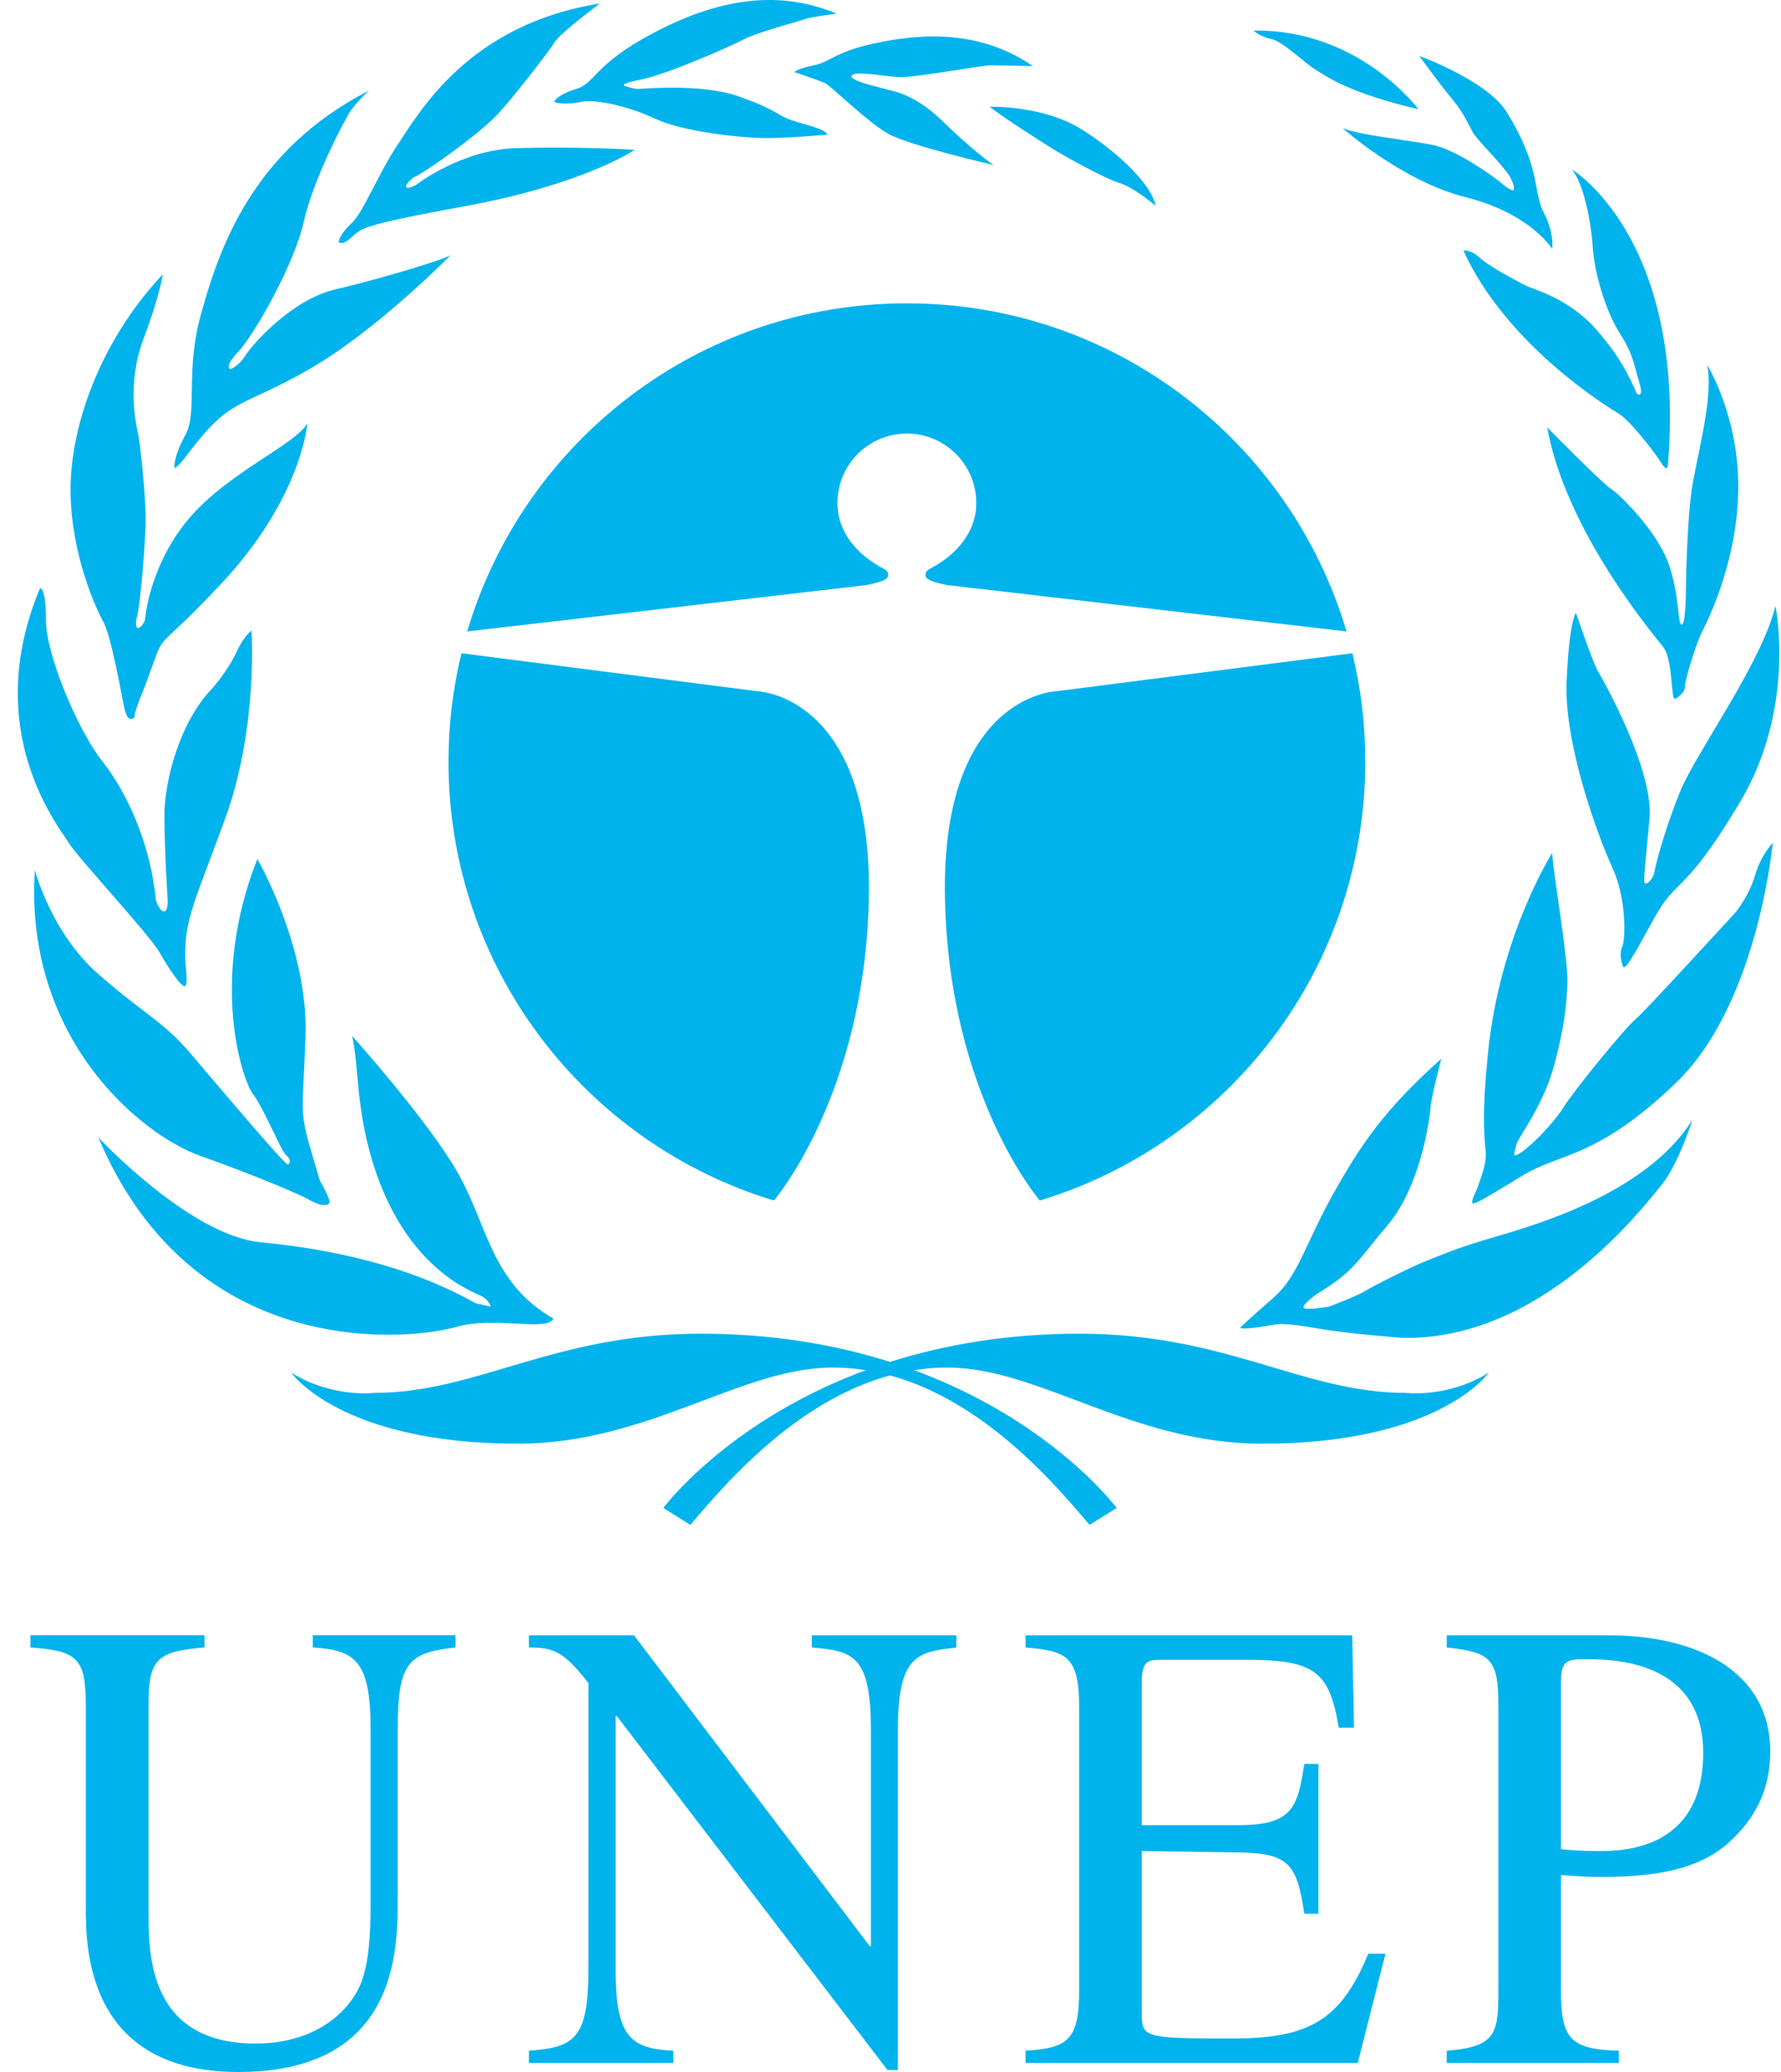 <svg width="86" height="100" viewBox="0 0 86 100" fill="none" xmlns="http://www.w3.org/2000/svg">
<path d="M37.371 57.941C28.277 55.191 21.656 46.75 21.656 36.761C21.656 34.957 21.873 33.204 22.284 31.528L36.641 33.37C36.641 33.37 42.157 33.612 41.954 43.375C41.753 52.852 37.371 57.941 37.371 57.941Z" fill="#01B3ED"/>
<path d="M50.209 57.941C59.303 55.191 65.926 46.75 65.926 36.761C65.926 34.957 65.711 33.204 65.303 31.528L50.939 33.37C50.939 33.37 45.423 33.612 45.631 43.375C45.825 52.852 50.209 57.941 50.209 57.941Z" fill="#01B3ED"/>
<path d="M43.791 20.925C45.636 20.925 47.141 22.424 47.141 24.277C47.141 25.713 46.149 26.789 44.947 27.427C44.807 27.506 44.664 27.571 44.695 27.8C44.727 28.036 45.411 28.164 45.706 28.234L65.02 30.475C62.308 21.32 53.834 14.641 43.803 14.641H43.775C33.742 14.641 25.27 21.32 22.562 30.475L41.87 28.234C42.164 28.164 42.853 28.036 42.883 27.8C42.911 27.571 42.774 27.506 42.629 27.427C41.427 26.789 40.439 25.713 40.439 24.277C40.439 22.424 41.94 20.925 43.791 20.925Z" fill="#01B3ED"/>
<path d="M52.613 73.596L53.92 72.779C53.92 72.779 47.71 64.368 33.828 64.368C26.72 64.368 23.045 67.225 18.064 67.225C18.064 67.225 16.019 67.475 14.062 66.247C14.062 66.247 16.43 69.677 25.006 69.677C31.293 69.677 35.784 66.002 40.196 66.002C46.244 66.002 50.736 71.395 52.613 73.596Z" fill="#01B3ED"/>
<path d="M33.336 73.596L32.031 72.779C32.031 72.779 38.238 64.368 52.128 64.368C59.231 64.368 62.906 67.225 67.89 67.225C67.89 67.225 69.935 67.475 71.889 66.247C71.889 66.247 69.524 69.677 60.947 69.677C54.656 69.677 50.165 66.002 45.753 66.002C39.716 66.002 35.215 71.395 33.336 73.596Z" fill="#01B3ED"/>
<path d="M26.719 63.635C26.479 64.286 23.82 63.509 22.027 64.041C20.022 64.634 9.405 65.92 4.75 54.897C4.75 54.897 9.164 59.629 12.589 59.956C16.018 60.283 19.776 61.1 22.965 62.897L23.698 63.063C23.698 63.063 23.596 62.734 23.287 62.573C22.869 62.349 19.569 61.279 17.979 56.036C17.167 53.34 17.33 51.379 17.001 49.995C17.001 49.995 20.596 53.996 22.064 56.527C23.532 59.059 23.698 61.917 26.719 63.635Z" fill="#01B3ED"/>
<path d="M15.898 58.077C15.627 58.343 14.96 57.916 14.714 57.792C14.472 57.671 12.704 56.865 9.688 55.792C6.707 54.732 1.154 50.033 1.684 41.988C1.684 41.988 2.461 45.009 4.749 47.012C7.03 49.013 7.856 49.258 9.24 50.889C10.627 52.523 13.774 56.24 13.895 56.203C14.019 56.16 14.061 55.955 13.816 55.752C13.57 55.549 12.754 53.509 12.219 52.811C11.691 52.117 10.099 47.337 12.427 41.459C12.427 41.459 14.917 45.744 14.752 50.075C14.591 54.403 14.383 53.383 15.445 56.977C15.445 56.977 16.017 57.958 15.898 58.077Z" fill="#01B3ED"/>
<path d="M8.955 47.586C8.815 47.731 8.18 46.809 7.694 45.952C7.202 45.093 3.775 41.418 3.322 40.681C2.876 39.945 -0.966 35.288 1.933 28.388C1.933 28.388 2.22 28.306 2.22 29.94C2.22 31.572 3.733 35.209 4.956 36.761C6.179 38.311 7.283 40.804 7.529 43.459C7.529 43.459 7.694 43.949 7.897 43.989C8.1 44.031 8.1 43.501 8.1 43.501C8.1 43.501 7.939 41.05 7.939 39.373C7.939 37.697 8.672 34.84 10.264 33.206C10.264 33.206 11 32.389 11.45 31.411C11.45 31.411 11.733 30.755 12.144 30.433C12.144 30.433 12.47 35.127 10.878 39.497C9.286 43.87 8.756 44.602 8.999 46.972C8.999 46.972 9.041 47.502 8.955 47.586Z" fill="#01B3ED"/>
<path d="M6.26 34.68C6.099 34.68 5.977 34.108 5.9 33.657C5.816 33.207 5.328 30.595 4.995 30.023C4.672 29.451 3.449 26.838 3.407 23.773C3.365 20.711 4.754 16.548 7.861 13.238C7.861 13.238 7.738 14.219 6.92 16.383C6.099 18.547 6.591 20.587 6.671 20.956C6.755 21.322 7.035 23.853 7.035 25.039C7.035 25.979 6.794 29.206 6.591 29.861C6.591 29.861 6.509 30.31 6.671 30.31C6.836 30.31 6.997 29.941 6.997 29.941C6.997 29.941 7.166 27.41 9.042 25.123C10.917 22.835 14.306 21.446 14.841 20.424C14.841 20.424 14.596 24.021 10.632 28.227C7.107 31.972 8.144 30.064 6.997 33.125C6.997 33.125 6.51 34.269 6.51 34.514C6.51 34.759 6.26 34.68 6.26 34.68Z" fill="#01B3ED"/>
<path d="M8.426 22.589C8.426 22.589 8.34 22.099 8.949 20.997C9.568 19.895 8.912 17.932 9.729 15.075C10.541 12.215 12.056 7.315 17.815 4.376C17.815 4.376 17.243 4.906 16.956 5.313C16.666 5.721 15.119 8.665 14.668 10.705C14.22 12.75 12.261 16.177 11.524 16.954C10.791 17.729 11.118 17.813 11.118 17.813C11.118 17.813 11.482 17.729 11.851 17.157C12.217 16.585 14.096 14.461 16.176 13.973C18.263 13.483 21.569 12.502 21.776 12.297C21.776 12.297 18.179 15.976 14.871 17.855C11.566 19.73 11.202 19.158 9.238 21.691C9.238 21.691 8.587 22.589 8.426 22.589Z" fill="#01B3ED"/>
<path d="M16.352 11.685C16.352 11.685 16.352 11.361 16.963 10.787C17.577 10.215 18.186 8.501 19.253 6.907C20.311 5.313 22.72 1.15 28.969 0.17C28.969 0.17 27.092 1.559 26.805 2.009C26.523 2.455 24.683 4.867 23.868 5.681C23.049 6.498 20.721 8.214 19.942 8.581C19.942 8.581 19.536 8.91 19.617 9.029C19.701 9.153 20.108 8.91 20.108 8.91C20.108 8.91 22.276 7.234 24.888 7.152C27.498 7.073 30.234 7.192 30.645 7.234C30.645 7.234 28.194 8.91 22.356 9.97C16.517 11.032 17.614 11.074 16.72 11.646C16.72 11.646 16.517 11.807 16.352 11.685Z" fill="#01B3ED"/>
<path d="M26.758 4.907C26.758 4.907 26.884 4.582 27.825 4.293C28.761 4.008 28.679 3.107 31.536 1.599C34.398 0.088 37.379 -0.61 40.398 0.66C40.398 0.66 39.137 0.821 38.932 0.905C38.726 0.985 36.562 1.559 35.948 1.884C35.334 2.213 32.192 3.602 30.927 3.844C29.662 4.09 30.276 4.174 30.276 4.174C30.276 4.174 30.561 4.293 30.803 4.293C31.051 4.293 33.866 4.008 35.703 4.662C37.54 5.313 37.501 5.56 38.238 5.805C38.971 6.05 39.83 6.214 39.952 6.499C39.952 6.499 38.115 6.665 37.006 6.665C35.906 6.665 33.012 6.38 31.618 5.721C30.229 5.07 28.637 4.783 28.107 4.907C27.575 5.028 26.924 5.028 26.758 4.907Z" fill="#01B3ED"/>
<path d="M38.359 3.476C38.359 3.476 38.485 3.315 39.303 3.151C40.115 2.988 40.323 2.498 42.242 2.089C44.158 1.681 47.144 1.312 49.877 3.191C49.877 3.191 48.201 3.151 47.832 3.151C47.468 3.151 44.279 3.721 43.549 3.721C42.811 3.721 41.343 3.396 41.135 3.641C40.937 3.884 42.487 4.213 42.732 4.293C42.972 4.377 44.079 4.458 45.468 5.805C46.854 7.152 47.832 7.888 47.998 7.969C47.998 7.969 43.913 7.031 42.893 6.459C41.873 5.887 40.115 4.132 39.832 4.008C39.545 3.884 38.359 3.476 38.359 3.476Z" fill="#01B3ED"/>
<path d="M47.797 5.152C47.797 5.152 50.372 5.07 52.251 6.256C54.125 7.437 55.638 8.989 55.801 9.93C55.801 9.93 54.739 9.029 54.046 8.828C53.35 8.623 51.387 7.521 50.981 7.276C50.572 7.031 48.203 5.518 47.797 5.152Z" fill="#01B3ED"/>
<path d="M59.883 64.083C59.883 64.083 60.247 63.714 61.47 62.652C62.698 61.59 63.02 60.04 64.374 57.629C65.721 55.22 66.86 53.544 69.599 51.095C69.599 51.095 69.113 52.932 69.069 53.508C69.031 54.08 68.578 57.26 67.028 59.102C65.476 60.939 65.394 61.35 63.594 62.449C63.594 62.449 62.901 62.937 62.943 63.103C62.983 63.266 64.171 63.063 64.171 63.063C64.171 63.063 65.476 62.573 65.882 62.328C66.288 62.08 68.13 61.142 68.866 60.857C69.599 60.57 70.213 60.283 71.847 59.795C73.481 59.305 79.398 57.792 81.728 54.034C81.728 54.034 81.037 56.24 80.178 57.26C79.319 58.285 74.463 64.697 67.719 64.571C67.719 64.571 65.065 64.368 63.676 64.123C62.292 63.88 61.797 63.88 61.594 63.92C61.391 63.957 60.081 64.202 59.883 64.083Z" fill="#01B3ED"/>
<path d="M74.952 41.169C74.952 41.169 72.415 45.135 71.848 50.85C71.276 56.569 72.254 54.855 71.318 57.386C71.318 57.386 70.989 58.035 71.115 58.077C71.234 58.119 71.726 57.832 73.524 56.735C75.319 55.626 77.072 55.955 80.91 52.281C84.752 48.606 85.529 41.295 85.607 40.681C85.607 40.681 85.035 41.253 84.752 42.233C84.467 43.214 83.853 43.989 83.732 44.115C83.608 44.234 79.441 48.809 78.951 49.216C78.461 49.627 76.012 52.608 75.485 53.462C74.952 54.321 73.398 55.876 73.113 55.752C73.113 55.752 73.155 55.383 73.279 55.101C73.398 54.813 74.544 53.259 75.032 51.464C75.522 49.666 75.646 48.564 75.688 47.42C75.725 46.274 74.987 42.07 74.952 41.169Z" fill="#01B3ED"/>
<path d="M78.386 46.685C78.386 46.685 78.129 46.092 78.344 45.665C78.463 45.42 78.589 43.459 77.853 41.867C77.12 40.275 75.524 35.86 75.647 32.921C75.769 29.98 76.096 29.574 76.096 29.574C76.096 29.574 76.913 31.983 77.158 32.389C77.405 32.8 79.854 37.13 79.651 39.497C79.443 41.867 79.322 42.6 79.443 42.642C79.572 42.684 79.854 42.355 79.891 42.07C79.936 41.783 80.342 40.149 81.117 38.23C81.894 36.313 85.036 32.065 85.734 29.247C85.734 29.247 86.754 34.149 84.016 38.72C81.283 43.298 80.993 42.273 79.854 44.358C78.713 46.44 78.547 46.685 78.386 46.685Z" fill="#01B3ED"/>
<path d="M80.874 33.738C80.671 33.696 80.79 31.817 80.299 31.206C79.812 30.594 75.605 25.612 74.711 20.628C74.711 20.628 77.361 23.325 77.811 23.61C78.259 23.897 80.057 25.694 80.587 27.247C81.117 28.797 80.993 30.106 81.201 30.143C81.408 30.183 81.408 28.43 81.408 28.43C81.408 28.43 81.446 25.001 81.731 23.367C82.018 21.733 82.755 18.997 82.428 17.605C82.428 17.605 84.016 20.138 83.934 23.736C83.855 27.326 82.344 30.183 82.141 30.594C81.934 31.005 81.366 32.76 81.366 33.124C81.366 33.493 80.874 33.738 80.874 33.738Z" fill="#01B3ED"/>
<path d="M75.893 8.172C75.893 8.172 81.409 11.441 80.546 22.387C80.546 22.387 80.546 22.874 80.223 22.347C79.892 21.814 78.713 20.302 78.178 19.973C77.646 19.651 72.749 16.669 70.664 12.094C70.664 12.094 70.991 12.01 71.481 12.461C71.974 12.911 73.484 13.686 73.729 13.81C73.974 13.931 75.69 14.384 76.955 15.768C78.221 17.157 78.671 18.177 79.037 18.997C79.037 18.997 79.402 19.282 79.157 18.465C78.916 17.65 78.874 17.118 78.221 16.095C77.565 15.075 76.997 13.238 76.913 11.973C76.834 10.705 76.465 8.828 75.893 8.172Z" fill="#01B3ED"/>
<path d="M74.952 12.01C74.952 12.01 75.073 11.277 74.543 10.257C74.011 9.235 74.426 8.1 72.746 5.397C71.805 3.884 68.537 2.701 68.537 2.701C68.537 2.701 69.477 4.008 70.091 4.741C70.703 5.479 70.906 6.009 71.114 6.38C71.317 6.744 72.447 7.836 72.867 8.46C72.949 8.581 73.112 8.91 73.112 9.113C73.112 9.316 72.664 8.989 72.54 8.868C72.414 8.745 70.421 7.234 69.151 6.989C67.885 6.744 65.476 6.499 64.82 6.172C64.82 6.172 67.682 8.744 70.785 9.522C73.892 10.299 74.952 12.01 74.952 12.01Z" fill="#01B3ED"/>
<path d="M68.494 5.273C68.494 5.273 65.637 1.396 60.531 1.477C60.531 1.477 60.818 1.762 61.39 1.884C61.96 2.007 62.982 3.027 63.515 3.357C64.044 3.683 65.149 4.496 68.494 5.273Z" fill="#01B3ED"/>
<path d="M21.997 79.513C19.707 79.763 19.203 80.23 19.203 83.503V91.645C19.203 94.136 19.203 100 11.509 100C4.144 100 4.144 93.921 4.144 92.051V82.322C4.144 80.011 3.728 79.672 1.469 79.513V78.92H9.875V79.513C7.529 79.7 7.172 80.106 7.172 82.322V92.299C7.172 94.295 7.172 98.627 12.338 98.627C14.658 98.627 16.353 97.633 17.212 96.169C17.602 95.481 17.896 94.451 17.896 91.925V83.503C17.896 80.169 17.181 79.637 15.104 79.513V78.92H21.997V79.513Z" fill="#01B3ED"/>
<path d="M46.181 79.514C44.306 79.733 43.356 79.859 43.356 83.508V99.904H42.854L29.782 82.819H29.726V94.984C29.726 98.193 30.346 98.882 32.515 98.973V99.566H25.54V98.973C27.793 98.819 28.414 98.35 28.414 94.984L28.417 81.232C27.194 79.672 26.72 79.514 25.539 79.514V78.925H30.616L41.992 93.921H42.053V83.508C42.053 79.92 41.219 79.672 39.2 79.514V78.925H46.18V79.514H46.181Z" fill="#01B3ED"/>
<path d="M65.563 99.566H49.523V98.973C51.421 98.847 52.108 98.569 52.108 96.169V82.322C52.108 79.859 51.393 79.672 49.523 79.514V78.925H65.295L65.381 83.384H64.643C64.195 80.608 63.425 80.106 60.126 80.106H56.118C55.49 80.106 55.133 80.106 55.133 81.169V88.09H59.713C62.353 88.09 62.65 87.343 62.981 85.13H63.66V92.362H62.981C62.619 89.869 62.176 89.435 59.713 89.4L55.133 89.339V97.068C55.133 98.35 55.133 98.382 59.564 98.382C63.275 98.382 64.76 97.446 66.07 94.295H66.9L65.563 99.566Z" fill="#01B3ED"/>
<path d="M69.859 78.925H77.698C81.8 78.925 85.481 80.576 85.481 84.535C85.481 86.967 84.171 88.249 83.67 88.746C82.393 90.023 80.488 90.588 77.369 90.588C76.657 90.588 76.092 90.553 75.378 90.492V96.169C75.378 98.441 75.889 98.91 78.17 98.973V99.566H69.859V98.973C72.353 98.786 72.353 98.067 72.353 95.824V82.322C72.353 80.107 72.023 79.733 69.859 79.514V78.925ZM75.378 89.248C75.943 89.304 76.536 89.339 77.161 89.339C78.261 89.339 82.243 89.339 82.243 84.598C82.243 80.139 77.904 80.079 76.599 80.079C75.707 80.079 75.378 80.107 75.378 81.141V89.248Z" fill="#01B3ED"/>
</svg>
